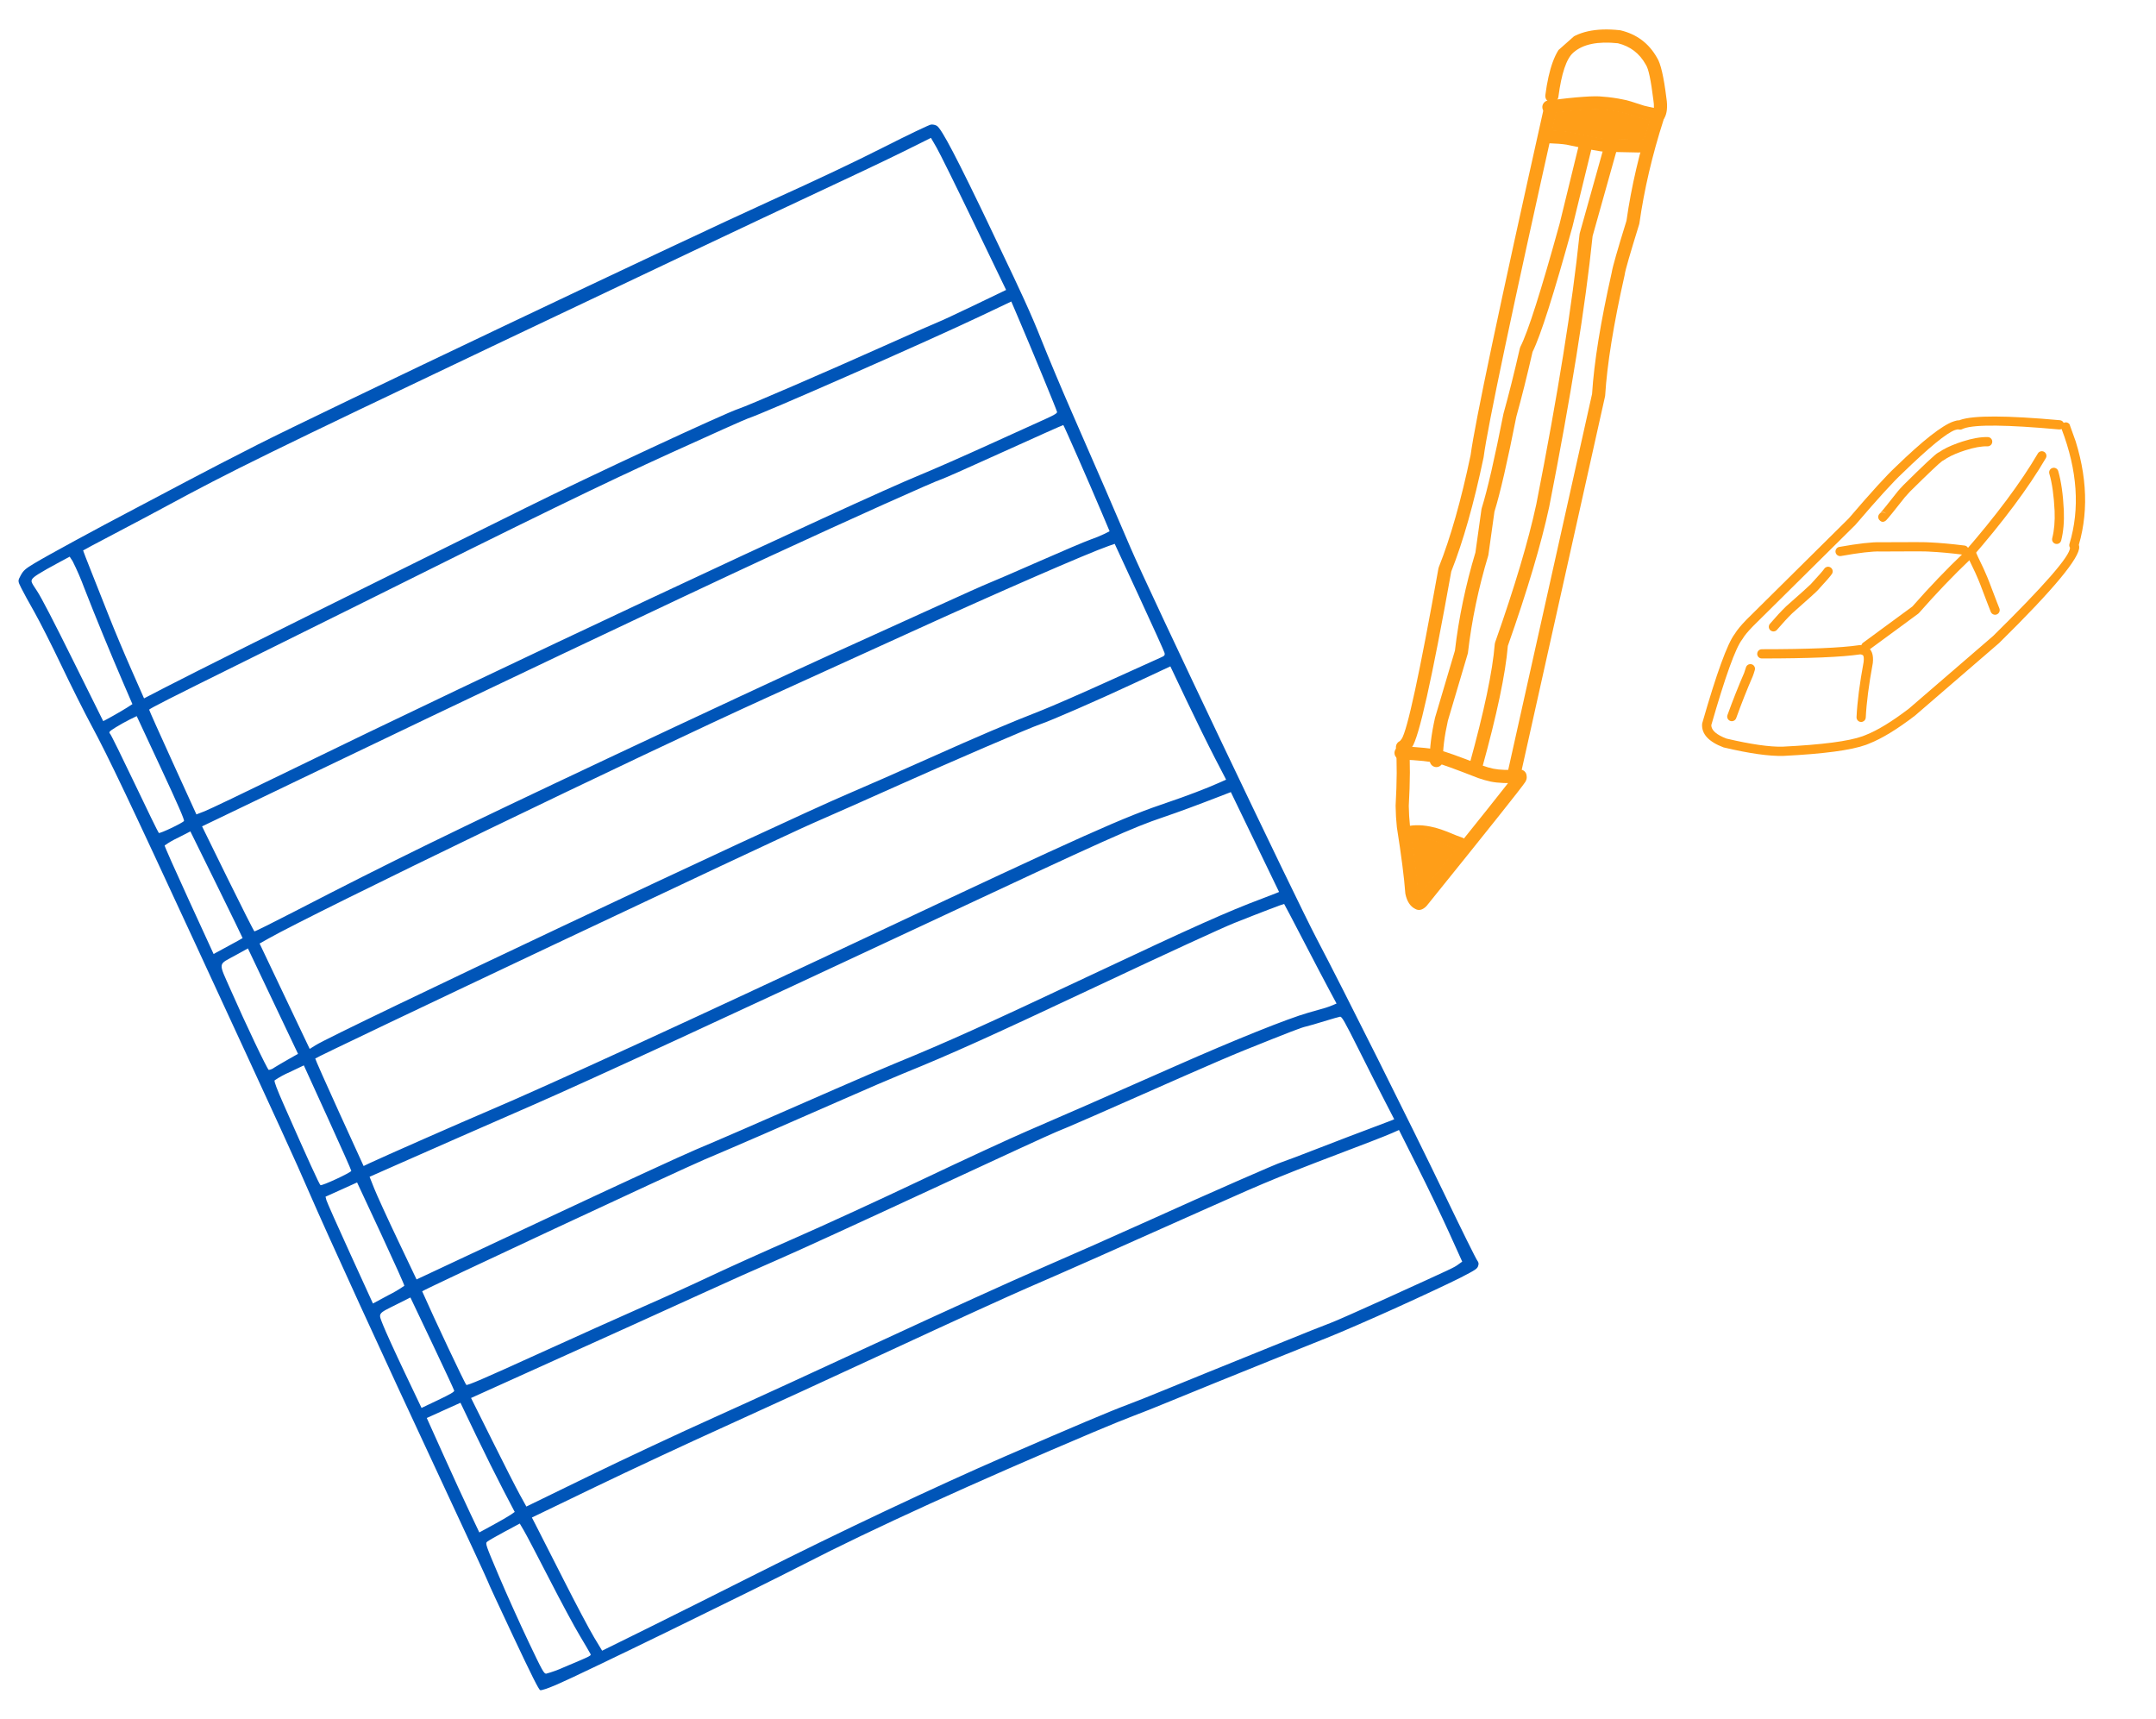 <svg xmlns="http://www.w3.org/2000/svg" xmlns:xlink="http://www.w3.org/1999/xlink" width="365" zoomAndPan="magnify" viewBox="0 0 273.75 218.25" height="291" preserveAspectRatio="xMidYMid meet" version="1.2"><defs><clipPath id="d8005af6eb"><path d="M 216 52 L 265 52 L 265 96 L 216 96 Z M 216 52 "/></clipPath><clipPath id="3bc29b56bc"><path d="M 206.809 68.312 L 260.977 48.863 L 272.848 81.926 L 218.68 101.375 Z M 206.809 68.312 "/></clipPath><clipPath id="8a380e9e6a"><path d="M 206.809 68.312 L 260.977 48.863 L 272.848 81.926 L 218.68 101.375 Z M 206.809 68.312 "/></clipPath><clipPath id="875ce6c3d3"><path d="M 223 81 L 238 81 L 238 92 L 223 92 Z M 223 81 "/></clipPath><clipPath id="e78fa093fd"><path d="M 206.809 68.312 L 260.977 48.863 L 272.848 81.926 L 218.68 101.375 Z M 206.809 68.312 "/></clipPath><clipPath id="3d43b6c4ac"><path d="M 206.809 68.312 L 260.977 48.863 L 272.848 81.926 L 218.68 101.375 Z M 206.809 68.312 "/></clipPath><clipPath id="2dfba0f802"><path d="M 236 57 L 260 57 L 260 83 L 236 83 Z M 236 57 "/></clipPath><clipPath id="0c4a039e16"><path d="M 206.809 68.312 L 260.977 48.863 L 272.848 81.926 L 218.68 101.375 Z M 206.809 68.312 "/></clipPath><clipPath id="86a9fe5ee7"><path d="M 206.809 68.312 L 260.977 48.863 L 272.848 81.926 L 218.68 101.375 Z M 206.809 68.312 "/></clipPath><clipPath id="55d79708ad"><path d="M 233 68 L 250 68 L 250 71 L 233 71 Z M 233 68 "/></clipPath><clipPath id="01b152996a"><path d="M 206.809 68.312 L 260.977 48.863 L 272.848 81.926 L 218.68 101.375 Z M 206.809 68.312 "/></clipPath><clipPath id="d98b1500b6"><path d="M 206.809 68.312 L 260.977 48.863 L 272.848 81.926 L 218.68 101.375 Z M 206.809 68.312 "/></clipPath><clipPath id="f7c9c444f3"><path d="M 249 69 L 254 69 L 254 79 L 249 79 Z M 249 69 "/></clipPath><clipPath id="86047d327c"><path d="M 206.809 68.312 L 260.977 48.863 L 272.848 81.926 L 218.68 101.375 Z M 206.809 68.312 "/></clipPath><clipPath id="bac9e500b8"><path d="M 206.809 68.312 L 260.977 48.863 L 272.848 81.926 L 218.68 101.375 Z M 206.809 68.312 "/></clipPath><clipPath id="e4a52c8e06"><path d="M 224 71 L 233 71 L 233 81 L 224 81 Z M 224 71 "/></clipPath><clipPath id="f17babad20"><path d="M 206.809 68.312 L 260.977 48.863 L 272.848 81.926 L 218.68 101.375 Z M 206.809 68.312 "/></clipPath><clipPath id="9e5f2ef5ef"><path d="M 206.809 68.312 L 260.977 48.863 L 272.848 81.926 L 218.68 101.375 Z M 206.809 68.312 "/></clipPath><clipPath id="70ab2df224"><path d="M 238 55 L 253 55 L 253 67 L 238 67 Z M 238 55 "/></clipPath><clipPath id="30569f8681"><path d="M 206.809 68.312 L 260.977 48.863 L 272.848 81.926 L 218.68 101.375 Z M 206.809 68.312 "/></clipPath><clipPath id="8f671196a3"><path d="M 206.809 68.312 L 260.977 48.863 L 272.848 81.926 L 218.68 101.375 Z M 206.809 68.312 "/></clipPath><clipPath id="cac9262e87"><path d="M 260 59 L 263 59 L 263 70 L 260 70 Z M 260 59 "/></clipPath><clipPath id="cf9243b870"><path d="M 206.809 68.312 L 260.977 48.863 L 272.848 81.926 L 218.68 101.375 Z M 206.809 68.312 "/></clipPath><clipPath id="5fb968e7ed"><path d="M 206.809 68.312 L 260.977 48.863 L 272.848 81.926 L 218.68 101.375 Z M 206.809 68.312 "/></clipPath><clipPath id="c687b0546d"><path d="M 219 84 L 223 84 L 223 92 L 219 92 Z M 219 84 "/></clipPath><clipPath id="10d0b2a827"><path d="M 206.809 68.312 L 260.977 48.863 L 272.848 81.926 L 218.68 101.375 Z M 206.809 68.312 "/></clipPath><clipPath id="eaf04ca23f"><path d="M 206.809 68.312 L 260.977 48.863 L 272.848 81.926 L 218.68 101.375 Z M 206.809 68.312 "/></clipPath><clipPath id="f4e647b7cf"><path d="M 196 3 L 212 3 L 212 16 L 196 16 Z M 196 3 "/></clipPath><clipPath id="0babecc727"><path d="M 251.477 52.738 L 179.852 116.164 L 133.273 63.566 L 204.898 0.141 Z M 251.477 52.738 "/></clipPath><clipPath id="0e40bca1a7"><path d="M 251.477 52.738 L 179.852 116.164 L 133.273 63.566 L 204.898 0.141 Z M 251.477 52.738 "/></clipPath><clipPath id="7677d389b5"><path d="M 191 14 L 212 14 L 212 100 L 191 100 Z M 191 14 "/></clipPath><clipPath id="170d948d93"><path d="M 251.477 52.738 L 179.852 116.164 L 133.273 63.566 L 204.898 0.141 Z M 251.477 52.738 "/></clipPath><clipPath id="9631f37bd6"><path d="M 251.477 52.738 L 179.852 116.164 L 133.273 63.566 L 204.898 0.141 Z M 251.477 52.738 "/></clipPath><clipPath id="5006609dd0"><path d="M 177 12 L 198 12 L 198 96 L 177 96 Z M 177 12 "/></clipPath><clipPath id="b583e064fb"><path d="M 251.477 52.738 L 179.852 116.164 L 133.273 63.566 L 204.898 0.141 Z M 251.477 52.738 "/></clipPath><clipPath id="3f56f7ba9d"><path d="M 251.477 52.738 L 179.852 116.164 L 133.273 63.566 L 204.898 0.141 Z M 251.477 52.738 "/></clipPath><clipPath id="db49e0414a"><path d="M 177 94 L 194 94 L 194 116 L 177 116 Z M 177 94 "/></clipPath><clipPath id="6ad182f2bf"><path d="M 251.477 52.738 L 179.852 116.164 L 133.273 63.566 L 204.898 0.141 Z M 251.477 52.738 "/></clipPath><clipPath id="b20670a90a"><path d="M 251.477 52.738 L 179.852 116.164 L 133.273 63.566 L 204.898 0.141 Z M 251.477 52.738 "/></clipPath><clipPath id="eb76a86428"><path d="M 177 94 L 194 94 L 194 100 L 177 100 Z M 177 94 "/></clipPath><clipPath id="6a4800bbdb"><path d="M 251.477 52.738 L 179.852 116.164 L 133.273 63.566 L 204.898 0.141 Z M 251.477 52.738 "/></clipPath><clipPath id="28fa7dfa5f"><path d="M 251.477 52.738 L 179.852 116.164 L 133.273 63.566 L 204.898 0.141 Z M 251.477 52.738 "/></clipPath><clipPath id="adba6dfe40"><path d="M 195 12 L 211 12 L 211 16 L 195 16 Z M 195 12 "/></clipPath><clipPath id="6d27276885"><path d="M 251.477 52.738 L 179.852 116.164 L 133.273 63.566 L 204.898 0.141 Z M 251.477 52.738 "/></clipPath><clipPath id="d31f00226c"><path d="M 251.477 52.738 L 179.852 116.164 L 133.273 63.566 L 204.898 0.141 Z M 251.477 52.738 "/></clipPath><clipPath id="4861e235f5"><path d="M 195 16 L 210 16 L 210 20 L 195 20 Z M 195 16 "/></clipPath><clipPath id="8ccf54ca89"><path d="M 251.477 52.738 L 179.852 116.164 L 133.273 63.566 L 204.898 0.141 Z M 251.477 52.738 "/></clipPath><clipPath id="c20eb6b5f3"><path d="M 251.477 52.738 L 179.852 116.164 L 133.273 63.566 L 204.898 0.141 Z M 251.477 52.738 "/></clipPath><clipPath id="3d26c81b4d"><path d="M 186 18 L 206 18 L 206 99 L 186 99 Z M 186 18 "/></clipPath><clipPath id="1f844f585a"><path d="M 251.477 52.738 L 179.852 116.164 L 133.273 63.566 L 204.898 0.141 Z M 251.477 52.738 "/></clipPath><clipPath id="467d32266d"><path d="M 251.477 52.738 L 179.852 116.164 L 133.273 63.566 L 204.898 0.141 Z M 251.477 52.738 "/></clipPath><clipPath id="1995339081"><path d="M 181 17 L 203 17 L 203 98 L 181 98 Z M 181 17 "/></clipPath><clipPath id="884321ea72"><path d="M 251.477 52.738 L 179.852 116.164 L 133.273 63.566 L 204.898 0.141 Z M 251.477 52.738 "/></clipPath><clipPath id="4acfd9cfcd"><path d="M 251.477 52.738 L 179.852 116.164 L 133.273 63.566 L 204.898 0.141 Z M 251.477 52.738 "/></clipPath><clipPath id="4f80b7ccb7"><path d="M 177 104 L 187 104 L 187 108 L 177 108 Z M 177 104 "/></clipPath><clipPath id="c1c4e045f7"><path d="M 251.477 52.738 L 179.852 116.164 L 133.273 63.566 L 204.898 0.141 Z M 251.477 52.738 "/></clipPath><clipPath id="28da3c37d8"><path d="M 251.477 52.738 L 179.852 116.164 L 133.273 63.566 L 204.898 0.141 Z M 251.477 52.738 "/></clipPath><clipPath id="072b99019b"><path d="M 179 106 L 185 106 L 185 114 L 179 114 Z M 179 106 "/></clipPath><clipPath id="7d6a83fa5b"><path d="M 251.477 52.738 L 179.852 116.164 L 133.273 63.566 L 204.898 0.141 Z M 251.477 52.738 "/></clipPath><clipPath id="c7ba1f92d2"><path d="M 251.477 52.738 L 179.852 116.164 L 133.273 63.566 L 204.898 0.141 Z M 251.477 52.738 "/></clipPath><clipPath id="417a80e887"><path d="M 197 13 L 210 13 L 210 18 L 197 18 Z M 197 13 "/></clipPath><clipPath id="0ccb9c5a03"><path d="M 251.477 52.738 L 179.852 116.164 L 133.273 63.566 L 204.898 0.141 Z M 251.477 52.738 "/></clipPath><clipPath id="3380b3e43e"><path d="M 251.477 52.738 L 179.852 116.164 L 133.273 63.566 L 204.898 0.141 Z M 251.477 52.738 "/></clipPath><clipPath id="6f922e4aca"><path d="M 2 15 L 188 15 L 188 215 L 2 215 Z M 2 15 "/></clipPath><clipPath id="d7958406bd"><path d="M 0.344 71.551 L 119.141 15.051 L 188.484 160.844 L 69.688 217.348 Z M 0.344 71.551 "/></clipPath><clipPath id="94a5843ebf"><path d="M 0.344 71.551 L 119.141 15.051 L 188.484 160.844 L 69.688 217.348 Z M 0.344 71.551 "/></clipPath></defs><g id="4339323f82"><g clip-rule="nonzero" clip-path="url(#d8005af6eb)"><g clip-rule="nonzero" clip-path="url(#3bc29b56bc)"><g clip-rule="nonzero" clip-path="url(#8a380e9e6a)"><path style=" stroke:none;fill-rule:nonzero;fill:#ff9e18;fill-opacity:1;" d="M 248.23 54.594 C 248.441 54.52 248.609 54.496 248.734 54.527 C 248.848 54.555 248.965 54.551 249.074 54.512 C 249.098 54.504 249.117 54.492 249.141 54.48 C 249.203 54.449 249.277 54.418 249.355 54.391 C 250.789 53.875 254.816 53.918 261.441 54.52 C 261.531 54.527 261.617 54.516 261.695 54.488 C 261.719 54.477 261.738 54.469 261.762 54.457 C 263.777 59.73 264.113 64.594 262.762 69.047 C 262.711 69.215 262.738 69.395 262.832 69.539 C 262.828 70.602 259.562 74.344 253.035 80.773 L 253.031 80.773 L 242.418 89.926 L 242.418 89.93 C 240.25 91.586 238.406 92.719 236.879 93.316 L 236.859 93.324 C 236.746 93.375 236.625 93.422 236.492 93.469 C 234.73 94.102 231.363 94.543 226.391 94.789 L 226.391 94.793 C 224.695 94.836 222.305 94.492 219.211 93.766 C 217.93 93.277 217.289 92.707 217.285 92.062 C 219.066 85.859 220.375 82.23 221.211 81.176 C 221.227 81.152 221.242 81.129 221.258 81.105 C 221.496 80.691 221.945 80.152 222.598 79.484 L 235.578 66.637 C 235.59 66.625 235.602 66.613 235.613 66.598 C 238.426 63.312 240.41 61.133 241.566 60.066 L 241.574 60.055 C 244.926 56.805 247.145 54.984 248.23 54.594 Z M 248.02 53.508 C 246.555 54.035 244.133 55.938 240.758 59.211 C 239.566 60.312 237.559 62.516 234.73 65.82 L 221.773 78.648 L 221.766 78.656 C 221.055 79.383 220.555 79.992 220.258 80.484 C 219.324 81.707 217.953 85.48 216.137 91.805 C 216.125 91.848 216.117 91.891 216.117 91.934 C 216.043 93.184 216.945 94.168 218.828 94.879 C 218.852 94.887 218.875 94.895 218.898 94.898 C 222.109 95.656 224.617 96.012 226.422 95.965 L 226.434 95.965 C 231.531 95.711 235.023 95.246 236.914 94.566 C 237.059 94.516 237.191 94.461 237.32 94.406 L 237.316 94.406 C 238.949 93.766 240.895 92.578 243.152 90.848 C 243.16 90.84 243.168 90.832 243.18 90.824 L 253.82 81.645 C 253.832 81.637 253.84 81.629 253.848 81.617 C 260.727 74.848 264.109 70.777 264 69.406 C 263.992 69.32 263.977 69.238 263.953 69.164 C 265.305 64.504 264.938 59.449 262.844 53.996 C 262.73 53.699 262.398 53.547 262.098 53.656 C 262.094 53.656 262.09 53.656 262.086 53.66 C 262.066 53.668 262.047 53.676 262.027 53.684 C 261.941 53.504 261.766 53.367 261.547 53.348 C 254.758 52.734 250.539 52.723 248.891 53.312 C 248.852 53.328 248.812 53.344 248.777 53.359 C 248.562 53.355 248.309 53.406 248.02 53.508 Z M 248.02 53.508 "/></g></g></g><g clip-rule="nonzero" clip-path="url(#875ce6c3d3)"><g clip-rule="nonzero" clip-path="url(#e78fa093fd)"><g clip-rule="nonzero" clip-path="url(#3d43b6c4ac)"><path style=" stroke:none;fill-rule:nonzero;fill:#ff9e18;fill-opacity:1;" d="M 223.5 82.453 C 223.273 82.535 223.113 82.754 223.113 83.008 C 223.113 83.332 223.375 83.594 223.699 83.594 C 229.672 83.594 233.84 83.422 236.195 83.074 C 236.27 83.066 236.375 83.102 236.516 83.168 C 236.641 83.25 236.68 83.535 236.629 84.023 C 236.117 86.793 235.816 89.133 235.727 91.039 C 235.711 91.363 235.961 91.641 236.281 91.656 C 236.363 91.66 236.438 91.648 236.508 91.621 C 236.727 91.543 236.887 91.344 236.898 91.098 C 236.988 89.234 237.285 86.934 237.789 84.203 C 237.793 84.188 237.797 84.172 237.797 84.156 C 237.906 83.113 237.652 82.434 237.043 82.117 L 237.031 82.113 C 236.68 81.941 236.355 81.875 236.059 81.906 L 236.035 81.91 C 233.734 82.25 229.625 82.422 223.699 82.422 C 223.629 82.422 223.562 82.434 223.5 82.453 Z M 223.5 82.453 "/></g></g></g><g clip-rule="nonzero" clip-path="url(#2dfba0f802)"><g clip-rule="nonzero" clip-path="url(#0c4a039e16)"><g clip-rule="nonzero" clip-path="url(#86a9fe5ee7)"><path style=" stroke:none;fill-rule:nonzero;fill:#ff9e18;fill-opacity:1;" d="M 259.055 57.316 C 258.93 57.363 258.816 57.449 258.746 57.574 C 256.578 61.273 253.434 65.484 249.32 70.203 C 247.191 72.223 245.02 74.492 242.809 77.004 L 236.555 81.598 C 236.293 81.793 236.238 82.16 236.43 82.422 C 236.59 82.633 236.863 82.711 237.102 82.625 C 237.156 82.605 237.203 82.578 237.25 82.547 L 243.559 77.91 C 243.59 77.887 243.621 77.855 243.652 77.824 C 245.863 75.312 248.027 73.047 250.152 71.031 C 250.168 71.016 250.18 71.004 250.191 70.992 C 254.359 66.211 257.551 61.938 259.758 58.168 C 259.922 57.887 259.828 57.527 259.551 57.363 C 259.395 57.27 259.211 57.262 259.055 57.316 Z M 259.055 57.316 "/></g></g></g><g clip-rule="nonzero" clip-path="url(#55d79708ad)"><g clip-rule="nonzero" clip-path="url(#01b152996a)"><g clip-rule="nonzero" clip-path="url(#d98b1500b6)"><path style=" stroke:none;fill-rule:nonzero;fill:#ff9e18;fill-opacity:1;" d="M 233.441 69.457 C 233.18 69.555 233.012 69.828 233.062 70.113 C 233.121 70.434 233.426 70.645 233.746 70.59 C 236.082 70.172 237.75 69.98 238.75 70.012 C 238.758 70.016 238.766 70.016 238.773 70.016 C 242.605 69.988 244.668 69.992 244.953 70.027 C 244.977 70.031 245 70.035 245.023 70.035 C 246.188 70.086 247.609 70.215 249.293 70.422 C 249.387 70.434 249.48 70.422 249.562 70.395 C 249.766 70.32 249.918 70.141 249.945 69.91 C 249.988 69.59 249.758 69.297 249.438 69.258 C 247.738 69.047 246.301 68.918 245.113 68.863 C 245.109 68.863 245.102 68.863 245.098 68.863 C 244.762 68.82 242.656 68.812 238.785 68.84 C 237.703 68.805 235.953 69.004 233.539 69.434 C 233.504 69.438 233.473 69.449 233.441 69.457 Z M 233.441 69.457 "/></g></g></g><g clip-rule="nonzero" clip-path="url(#f7c9c444f3)"><g clip-rule="nonzero" clip-path="url(#86047d327c)"><g clip-rule="nonzero" clip-path="url(#bac9e500b8)"><path style=" stroke:none;fill-rule:nonzero;fill:#ff9e18;fill-opacity:1;" d="M 250.117 69.711 C 250.109 69.715 250.098 69.719 250.09 69.723 C 249.789 69.848 249.648 70.191 249.773 70.492 C 249.902 70.801 250.008 71.039 250.086 71.207 L 250.09 71.211 L 250.801 72.695 C 250.93 72.98 251.066 73.293 251.207 73.629 C 251.328 73.922 251.414 74.137 251.465 74.27 L 251.465 74.273 C 251.684 74.832 252.008 75.688 252.441 76.836 L 252.445 76.84 C 252.574 77.18 252.688 77.457 252.773 77.68 C 252.895 77.973 253.223 78.117 253.516 78.012 C 253.523 78.008 253.531 78.004 253.539 78 C 253.84 77.879 253.984 77.535 253.863 77.234 C 253.777 77.023 253.668 76.75 253.543 76.422 C 253.105 75.27 252.777 74.414 252.562 73.852 C 252.508 73.707 252.418 73.484 252.293 73.18 L 252.289 73.176 C 252.145 72.824 252 72.5 251.863 72.199 L 251.859 72.188 L 251.148 70.703 C 251.074 70.551 250.977 70.328 250.855 70.039 C 250.738 69.75 250.41 69.605 250.117 69.711 Z M 250.117 69.711 "/></g></g></g><g clip-rule="nonzero" clip-path="url(#e4a52c8e06)"><g clip-rule="nonzero" clip-path="url(#f17babad20)"><g clip-rule="nonzero" clip-path="url(#9e5f2ef5ef)"><path style=" stroke:none;fill-rule:nonzero;fill:#ff9e18;fill-opacity:1;" d="M 229.938 74.152 C 229.879 74.25 229.848 74.363 229.852 74.477 C 229.848 74.352 229.875 74.242 229.938 74.156 Z M 231.914 71.984 C 231.801 72.023 231.695 72.102 231.625 72.211 C 231.461 72.457 230.922 73.074 230.008 74.059 C 229.988 74.082 229.969 74.105 229.953 74.129 C 229.742 74.352 228.684 75.305 226.777 76.984 C 226.77 76.988 226.766 76.996 226.758 77.004 C 226.148 77.598 225.473 78.328 224.73 79.195 C 224.52 79.441 224.547 79.812 224.793 80.023 C 224.961 80.164 225.184 80.199 225.375 80.129 C 225.469 80.098 225.555 80.039 225.621 79.961 C 226.336 79.129 226.98 78.426 227.562 77.859 C 229.57 76.086 230.672 75.094 230.855 74.879 C 230.871 74.863 230.887 74.844 230.902 74.824 L 230.898 74.824 C 231.84 73.812 232.406 73.156 232.602 72.863 C 232.781 72.59 232.707 72.227 232.438 72.047 C 232.277 71.941 232.082 71.922 231.914 71.984 Z M 231.914 71.984 "/></g></g></g><g clip-rule="nonzero" clip-path="url(#70ab2df224)"><g clip-rule="nonzero" clip-path="url(#30569f8681)"><g clip-rule="nonzero" clip-path="url(#8f671196a3)"><path style=" stroke:none;fill-rule:nonzero;fill:#ff9e18;fill-opacity:1;" d="M 246.332 58.535 C 246.414 58.551 246.5 58.547 246.582 58.527 C 246.508 58.551 246.422 58.555 246.332 58.539 Z M 238.934 65.035 C 239.137 64.961 239.328 65.031 239.512 65.246 C 239.348 65.059 239.09 64.996 238.871 65.078 C 238.832 65.09 238.797 65.105 238.766 65.129 C 238.82 65.086 238.879 65.055 238.934 65.035 Z M 248.566 56.258 C 247.59 56.609 246.793 56.996 246.176 57.426 L 246.172 57.426 C 246.137 57.441 246.098 57.461 246.059 57.48 C 245.672 57.715 244.211 59.078 241.688 61.578 L 241.676 61.59 C 241.348 61.934 241.105 62.203 240.945 62.395 L 240.941 62.402 C 239.664 64.023 238.93 64.941 238.727 65.152 L 238.723 65.152 C 238.711 65.164 238.699 65.172 238.688 65.184 C 238.441 65.395 238.41 65.766 238.621 66.012 C 238.805 66.227 239.004 66.297 239.215 66.223 C 239.301 66.191 239.383 66.141 239.473 66.066 C 239.484 66.055 239.5 66.039 239.512 66.027 C 239.707 65.84 240.488 64.875 241.855 63.137 C 241.992 62.973 242.211 62.73 242.512 62.41 C 244.883 60.066 246.254 58.77 246.625 58.516 C 246.629 58.512 246.629 58.512 246.633 58.512 C 246.684 58.492 246.73 58.469 246.777 58.438 C 247.316 58.051 248.043 57.691 248.957 57.363 C 249.145 57.297 249.336 57.234 249.535 57.168 C 250.648 56.809 251.59 56.641 252.359 56.66 C 252.434 56.664 252.508 56.652 252.574 56.625 C 252.797 56.547 252.957 56.34 252.961 56.09 C 252.973 55.766 252.715 55.496 252.391 55.488 C 251.488 55.465 250.418 55.652 249.176 56.051 C 248.965 56.117 248.762 56.188 248.566 56.258 Z M 248.566 56.258 "/></g></g></g><g clip-rule="nonzero" clip-path="url(#cac9262e87)"><g clip-rule="nonzero" clip-path="url(#cf9243b870)"><g clip-rule="nonzero" clip-path="url(#5fb968e7ed)"><path style=" stroke:none;fill-rule:nonzero;fill:#ff9e18;fill-opacity:1;" d="M 260.574 59.422 C 260.281 59.523 260.121 59.836 260.207 60.137 C 260.559 61.336 260.781 62.91 260.875 64.848 C 260.93 66.168 260.828 67.328 260.574 68.328 C 260.492 68.645 260.684 68.965 260.996 69.043 C 261.113 69.074 261.234 69.066 261.34 69.027 C 261.516 68.965 261.66 68.816 261.711 68.621 C 261.996 67.504 262.105 66.23 262.047 64.797 L 262.047 64.793 C 261.949 62.758 261.711 61.098 261.336 59.809 C 261.246 59.496 260.918 59.316 260.609 59.41 C 260.594 59.414 260.586 59.418 260.574 59.422 Z M 260.574 59.422 "/></g></g></g><g clip-rule="nonzero" clip-path="url(#c687b0546d)"><g clip-rule="nonzero" clip-path="url(#10d0b2a827)"><g clip-rule="nonzero" clip-path="url(#eaf04ca23f)"><path style=" stroke:none;fill-rule:nonzero;fill:#ff9e18;fill-opacity:1;" d="M 222.051 84.344 C 221.879 84.406 221.738 84.547 221.684 84.734 C 221.602 85.02 221.527 85.246 221.461 85.418 C 220.727 87.109 220.02 88.895 219.34 90.773 C 219.23 91.078 219.387 91.414 219.691 91.523 C 219.828 91.57 219.969 91.57 220.09 91.523 C 220.25 91.469 220.383 91.344 220.445 91.172 C 221.117 89.312 221.816 87.543 222.543 85.867 L 222.551 85.852 C 222.633 85.645 222.719 85.383 222.812 85.059 C 222.902 84.746 222.719 84.422 222.41 84.332 C 222.285 84.297 222.16 84.305 222.051 84.344 Z M 222.051 84.344 "/></g></g></g><g clip-rule="nonzero" clip-path="url(#f4e647b7cf)"><g clip-rule="nonzero" clip-path="url(#0babecc727)"><g clip-rule="nonzero" clip-path="url(#0e40bca1a7)"><path style=" stroke:none;fill-rule:nonzero;fill:#ff9e18;fill-opacity:1;" d="M 211.141 15.238 C 211.203 15.18 211.262 15.113 211.309 15.035 C 211.668 14.418 211.758 13.551 211.582 12.43 C 211.25 9.73 210.852 8.031 210.391 7.324 C 209.359 5.5 207.82 4.344 205.77 3.852 C 205.738 3.844 205.703 3.84 205.668 3.836 C 202.598 3.504 200.277 4.02 198.711 5.383 L 198.711 5.379 C 198.688 5.398 198.668 5.418 198.648 5.434 C 197.469 6.48 196.656 8.691 196.215 12.074 C 196.152 12.531 196.477 12.953 196.934 13.012 C 197.184 13.043 197.422 12.965 197.598 12.809 C 197.742 12.68 197.844 12.5 197.871 12.293 C 198.262 9.324 198.887 7.457 199.75 6.695 C 199.762 6.684 199.777 6.668 199.789 6.656 L 199.805 6.648 C 200.996 5.609 202.867 5.223 205.426 5.492 C 206.992 5.875 208.168 6.773 208.953 8.18 C 208.965 8.203 208.977 8.223 208.988 8.242 C 209.312 8.715 209.621 10.188 209.926 12.664 L 209.93 12.691 C 210.043 13.418 210.023 13.918 209.863 14.188 C 209.629 14.586 209.762 15.102 210.164 15.332 C 210.484 15.52 210.875 15.473 211.141 15.238 Z M 211.141 15.238 "/></g></g></g><g clip-rule="nonzero" clip-path="url(#7677d389b5)"><g clip-rule="nonzero" clip-path="url(#170d948d93)"><g clip-rule="nonzero" clip-path="url(#9631f37bd6)"><path style=" stroke:none;fill-rule:nonzero;fill:#ff9e18;fill-opacity:1;" d="M 192.664 99.473 C 192.793 99.359 192.887 99.207 192.926 99.027 L 203.797 50.309 C 203.805 50.266 203.812 50.223 203.812 50.18 C 204.055 46.25 204.875 41.168 206.281 34.926 C 206.289 34.895 206.293 34.863 206.297 34.832 C 206.348 34.367 206.961 32.246 208.133 28.461 C 208.145 28.418 208.156 28.375 208.16 28.332 C 208.766 24.059 209.785 19.695 211.219 15.234 C 211.359 14.797 211.117 14.324 210.676 14.184 C 210.387 14.09 210.082 14.164 209.867 14.355 C 209.758 14.449 209.672 14.574 209.625 14.723 C 208.172 19.246 207.133 23.684 206.516 28.027 C 205.367 31.738 204.742 33.922 204.645 34.582 C 203.23 40.863 202.398 46.004 202.148 50.004 L 191.293 98.664 C 191.191 99.113 191.477 99.562 191.926 99.66 C 192.199 99.723 192.473 99.645 192.664 99.473 Z M 192.664 99.473 "/></g></g></g><g clip-rule="nonzero" clip-path="url(#5006609dd0)"><g clip-rule="nonzero" clip-path="url(#b583e064fb)"><g clip-rule="nonzero" clip-path="url(#3f56f7ba9d)"><path style=" stroke:none;fill-rule:nonzero;fill:#ff9e18;fill-opacity:1;" d="M 179.09 95.07 C 179.156 95.012 179.219 94.941 179.277 94.863 C 180.145 93.707 181.812 86.262 184.273 72.535 L 184.277 72.535 C 185.777 68.742 187.145 63.93 188.367 58.098 C 188.375 58.074 188.379 58.055 188.379 58.031 C 188.891 54.113 191.988 39.43 197.68 13.98 C 197.777 13.531 197.496 13.082 197.043 12.98 C 196.773 12.922 196.5 13 196.309 13.172 C 196.18 13.285 196.086 13.438 196.047 13.617 C 190.367 39.016 187.262 53.734 186.727 57.77 C 185.516 63.543 184.168 68.285 182.688 72 C 182.668 72.051 182.652 72.105 182.641 72.16 C 180.238 85.574 178.676 92.801 177.953 93.836 L 177.953 93.84 C 177.637 94.117 177.578 94.594 177.824 94.945 C 178.09 95.324 178.613 95.414 178.988 95.148 C 179.023 95.125 179.055 95.098 179.09 95.07 Z M 179.09 95.07 "/></g></g></g><g clip-rule="nonzero" clip-path="url(#db49e0414a)"><g clip-rule="nonzero" clip-path="url(#6ad182f2bf)"><g clip-rule="nonzero" clip-path="url(#b20670a90a)"><path style=" stroke:none;fill-rule:nonzero;fill:#ff9e18;fill-opacity:1;" d="M 192.504 99.48 C 192.102 99.234 191.996 98.902 192.191 98.488 C 192.055 98.852 192.184 99.262 192.508 99.48 Z M 180.98 115.164 C 181.027 115.121 181.074 115.074 181.125 115.023 C 181.141 115.008 181.156 114.988 181.172 114.969 C 189.133 105.102 193.297 99.871 193.664 99.277 C 193.676 99.258 193.688 99.238 193.699 99.219 C 193.977 98.711 193.871 98.324 193.379 98.055 C 193.059 97.879 192.676 97.934 192.422 98.16 C 192.352 98.223 192.289 98.297 192.242 98.383 C 192.234 98.402 192.223 98.418 192.215 98.438 L 192.219 98.434 C 191.754 99.125 187.746 104.156 180.188 113.523 C 180.152 113.426 180.117 113.309 180.09 113.172 L 180.094 113.172 C 179.945 111.191 179.586 108.391 179.016 104.766 L 179.02 104.766 C 178.938 104 178.887 103.184 178.875 102.312 C 179.051 99.191 179.062 96.684 178.91 94.789 C 178.875 94.328 178.473 93.984 178.012 94.02 C 177.824 94.035 177.652 94.113 177.523 94.227 C 177.332 94.395 177.223 94.648 177.242 94.922 C 177.387 96.754 177.375 99.203 177.203 102.27 C 177.203 102.289 177.203 102.309 177.203 102.328 C 177.215 103.27 177.27 104.156 177.359 104.988 C 177.359 105 177.363 105.016 177.363 105.027 C 177.934 108.645 178.289 111.422 178.43 113.359 C 178.43 113.395 178.438 113.43 178.441 113.465 C 178.637 114.43 179.055 115.074 179.699 115.391 C 180.074 115.602 180.461 115.559 180.855 115.262 C 180.898 115.234 180.938 115.199 180.98 115.164 Z M 180.98 115.164 "/></g></g></g><g clip-rule="nonzero" clip-path="url(#eb76a86428)"><g clip-rule="nonzero" clip-path="url(#6a4800bbdb)"><g clip-rule="nonzero" clip-path="url(#28fa7dfa5f)"><path style=" stroke:none;fill-rule:nonzero;fill:#ff9e18;fill-opacity:1;" d="M 193.555 99.16 C 193.742 98.996 193.852 98.75 193.836 98.48 C 193.805 98.02 193.41 97.672 192.949 97.699 C 191.516 97.789 190.406 97.75 189.621 97.59 C 189.18 97.496 188.73 97.367 188.266 97.203 C 185.168 96 183.371 95.359 182.879 95.281 C 181.914 95.02 180.262 94.844 177.93 94.75 C 177.703 94.742 177.496 94.82 177.34 94.961 C 177.176 95.105 177.07 95.316 177.059 95.555 C 177.043 96.016 177.402 96.402 177.863 96.422 C 180.109 96.512 181.648 96.672 182.48 96.906 C 182.523 96.918 182.57 96.93 182.617 96.934 C 182.996 96.992 184.684 97.605 187.684 98.773 L 187.711 98.785 C 188.246 98.969 188.766 99.117 189.281 99.227 C 190.215 99.418 191.473 99.469 193.051 99.367 C 193.246 99.355 193.418 99.281 193.555 99.16 Z M 193.555 99.16 "/></g></g></g><g clip-rule="nonzero" clip-path="url(#adba6dfe40)"><g clip-rule="nonzero" clip-path="url(#6d27276885)"><g clip-rule="nonzero" clip-path="url(#d31f00226c)"><path style=" stroke:none;fill-rule:nonzero;fill:#ff9e18;fill-opacity:1;" d="M 210.633 15.188 C 210.766 15.07 210.863 14.91 210.898 14.723 C 210.988 14.266 210.691 13.828 210.238 13.742 C 209.668 13.633 209.176 13.523 208.754 13.418 C 207.348 12.945 206.48 12.688 206.152 12.648 L 206.152 12.645 C 205.238 12.453 204.348 12.328 203.484 12.27 C 202.504 12.137 200.195 12.301 196.562 12.758 C 196.387 12.781 196.234 12.855 196.113 12.961 C 195.914 13.137 195.801 13.406 195.836 13.691 C 195.895 14.152 196.312 14.477 196.77 14.418 C 200.316 13.973 202.488 13.809 203.281 13.93 C 203.305 13.934 203.328 13.938 203.352 13.938 C 204.16 13.992 204.992 14.109 205.855 14.293 C 205.883 14.297 205.906 14.301 205.934 14.305 C 206.16 14.336 206.934 14.57 208.266 15.016 C 208.285 15.023 208.305 15.031 208.324 15.035 C 208.781 15.152 209.312 15.266 209.922 15.383 C 210.188 15.434 210.445 15.355 210.633 15.188 Z M 210.633 15.188 "/></g></g></g><g clip-rule="nonzero" clip-path="url(#4861e235f5)"><g clip-rule="nonzero" clip-path="url(#8ccf54ca89)"><g clip-rule="nonzero" clip-path="url(#c20eb6b5f3)"><path style=" stroke:none;fill-rule:nonzero;fill:#ff9e18;fill-opacity:1;" d="M 209.621 19.055 C 209.832 18.863 209.945 18.57 209.887 18.27 C 209.801 17.816 209.359 17.52 208.906 17.605 C 208.629 17.66 208.336 17.688 208.031 17.688 L 203.891 17.598 C 203.859 17.598 203.828 17.598 203.797 17.602 L 203.801 17.602 C 203.422 17.582 201.91 17.293 199.258 16.73 C 199.246 16.727 199.23 16.727 199.219 16.723 C 198.59 16.621 197.703 16.547 196.566 16.508 C 196.344 16.5 196.137 16.582 195.984 16.719 C 195.816 16.863 195.711 17.074 195.699 17.316 C 195.684 17.777 196.047 18.164 196.508 18.18 C 197.551 18.215 198.352 18.277 198.91 18.367 C 201.727 18.965 203.352 19.266 203.789 19.273 C 203.824 19.273 203.855 19.273 203.891 19.273 L 208.016 19.359 L 208.035 19.359 C 208.445 19.359 208.84 19.32 209.223 19.25 C 209.375 19.219 209.512 19.148 209.621 19.055 Z M 209.621 19.055 "/></g></g></g><g clip-rule="nonzero" clip-path="url(#3d26c81b4d)"><g clip-rule="nonzero" clip-path="url(#1f844f585a)"><g clip-rule="nonzero" clip-path="url(#467d32266d)"><path style=" stroke:none;fill-rule:nonzero;fill:#ff9e18;fill-opacity:1;" d="M 187.918 97.977 C 188.035 97.875 188.125 97.734 188.168 97.574 C 190.062 90.738 191.156 85.547 191.453 82 L 191.453 81.996 C 193.93 74.969 195.68 69.094 196.699 64.371 L 196.703 64.355 C 199.457 50.34 201.297 38.883 202.215 29.973 L 205.219 19.27 C 205.34 18.824 205.082 18.363 204.637 18.238 C 204.352 18.16 204.062 18.234 203.855 18.418 C 203.738 18.52 203.652 18.656 203.605 18.816 L 200.586 29.598 C 200.57 29.641 200.562 29.688 200.559 29.734 C 199.645 38.598 197.812 50.027 195.066 64.016 C 194.055 68.695 192.312 74.539 189.84 81.547 C 189.816 81.617 189.801 81.688 189.793 81.758 C 189.52 85.207 188.441 90.328 186.559 97.129 C 186.434 97.574 186.695 98.035 187.141 98.156 C 187.426 98.234 187.715 98.16 187.918 97.977 Z M 187.918 97.977 "/></g></g></g><g clip-rule="nonzero" clip-path="url(#1995339081)"><g clip-rule="nonzero" clip-path="url(#884321ea72)"><g clip-rule="nonzero" clip-path="url(#4acfd9cfcd)"><path style=" stroke:none;fill-rule:nonzero;fill:#ff9e18;fill-opacity:1;" d="M 182.93 97.176 C 183.109 97.02 183.219 96.789 183.211 96.531 C 183.188 95.156 183.395 93.48 183.84 91.496 L 186.355 83.012 C 186.371 82.965 186.379 82.918 186.387 82.871 C 186.863 78.758 187.723 74.648 188.961 70.543 C 188.973 70.5 188.984 70.461 188.988 70.418 L 189.754 64.941 L 189.758 64.938 C 190.484 62.586 191.41 58.57 192.531 52.895 C 193.195 50.508 193.883 47.766 194.59 44.676 C 195.605 42.633 197.293 37.344 199.648 28.805 L 199.656 28.781 L 202.043 19.02 C 202.152 18.57 201.879 18.117 201.43 18.008 C 201.152 17.941 200.875 18.02 200.676 18.195 C 200.555 18.305 200.461 18.449 200.418 18.621 L 198.031 28.383 C 195.668 36.938 194.008 42.148 193.051 44.012 C 193.02 44.074 192.996 44.137 192.98 44.207 C 192.266 47.332 191.574 50.09 190.906 52.488 C 190.902 52.508 190.895 52.527 190.891 52.551 C 189.77 58.234 188.852 62.223 188.137 64.512 C 188.125 64.555 188.113 64.602 188.105 64.645 L 187.34 70.117 L 187.344 70.113 C 186.094 74.27 185.223 78.43 184.734 82.598 L 182.223 91.062 C 182.219 91.082 182.211 91.098 182.207 91.117 C 181.734 93.238 181.512 95.051 181.539 96.566 C 181.551 97.027 181.93 97.395 182.395 97.387 C 182.598 97.383 182.789 97.305 182.93 97.176 Z M 182.93 97.176 "/></g></g></g><g clip-rule="nonzero" clip-path="url(#4f80b7ccb7)"><g clip-rule="nonzero" clip-path="url(#c1c4e045f7)"><g clip-rule="nonzero" clip-path="url(#28da3c37d8)"><path style=" stroke:none;fill-rule:nonzero;fill:#ff9e18;fill-opacity:1;" d="M 185.949 107.754 C 186.055 107.66 186.137 107.543 186.188 107.398 C 186.336 106.961 186.102 106.488 185.664 106.336 C 185.348 106.227 185.121 106.148 184.992 106.094 C 184.055 105.699 183.383 105.434 182.973 105.301 C 182.512 105.141 182.047 105.016 181.57 104.926 C 180.309 104.684 179.203 104.715 178.262 105.016 C 178.145 105.051 178.047 105.109 177.961 105.184 C 177.719 105.398 177.613 105.742 177.719 106.066 C 177.859 106.508 178.328 106.75 178.77 106.609 C 179.441 106.395 180.273 106.383 181.262 106.57 L 181.266 106.57 C 181.66 106.645 182.051 106.75 182.438 106.883 L 182.449 106.891 C 182.816 107.012 183.449 107.262 184.352 107.641 L 184.363 107.645 C 184.523 107.711 184.777 107.801 185.125 107.922 C 185.418 108.02 185.73 107.949 185.949 107.754 Z M 185.949 107.754 "/></g></g></g><g clip-rule="nonzero" clip-path="url(#072b99019b)"><g clip-rule="nonzero" clip-path="url(#7d6a83fa5b)"><g clip-rule="nonzero" clip-path="url(#c7ba1f92d2)"><path style=" stroke:none;fill-rule:nonzero;fill:#ff9e18;fill-opacity:1;" d="M 180.242 113.586 C 180.25 113.578 180.254 113.574 180.258 113.57 L 180.258 113.566 C 181.977 111.438 183.508 109.535 184.859 107.855 C 184.887 107.824 184.883 107.773 184.852 107.746 C 184.836 107.73 184.816 107.723 184.797 107.723 L 184.801 107.723 C 184.629 107.66 184.492 107.609 184.395 107.57 L 184.383 107.566 C 183.48 107.184 182.844 106.934 182.477 106.812 L 182.465 106.809 C 182.074 106.672 181.68 106.566 181.281 106.492 L 181.277 106.492 C 180.516 106.344 179.848 106.316 179.27 106.406 C 179.254 106.41 179.238 106.418 179.227 106.426 C 179.215 106.438 179.207 106.449 179.203 106.461 C 179.199 106.473 179.199 106.488 179.199 106.5 C 179.617 109.289 179.887 111.504 180.008 113.156 L 180.012 113.156 C 180.008 113.164 180.008 113.176 180.008 113.188 L 180.012 113.188 C 180.039 113.328 180.074 113.449 180.109 113.551 C 180.113 113.562 180.121 113.574 180.133 113.582 C 180.164 113.613 180.211 113.613 180.242 113.586 Z M 180.242 113.586 "/></g></g></g><g clip-rule="nonzero" clip-path="url(#417a80e887)"><g clip-rule="nonzero" clip-path="url(#0ccb9c5a03)"><g clip-rule="nonzero" clip-path="url(#3380b3e43e)"><path style=" stroke:none;fill-rule:nonzero;fill:#ff9e18;fill-opacity:1;" d="M 208.793 17.691 C 208.805 17.68 208.812 17.668 208.816 17.652 C 209.039 16.875 209.273 16.094 209.52 15.312 C 209.527 15.277 209.516 15.242 209.488 15.227 C 209.473 15.215 209.457 15.211 209.445 15.211 C 209.039 15.129 208.672 15.043 208.344 14.961 C 208.324 14.957 208.309 14.953 208.289 14.945 C 208.285 14.945 208.281 14.941 208.277 14.941 C 206.949 14.496 206.172 14.262 205.945 14.23 C 205.941 14.23 205.938 14.23 205.93 14.23 L 205.934 14.23 C 205.91 14.227 205.891 14.223 205.871 14.219 C 205.004 14.035 204.168 13.918 203.359 13.863 C 203.336 13.863 203.316 13.859 203.293 13.855 C 202.555 13.742 200.656 13.871 197.594 14.238 C 197.578 14.242 197.562 14.25 197.555 14.258 C 197.543 14.266 197.539 14.277 197.531 14.285 C 197.531 14.289 197.531 14.293 197.527 14.301 C 197.367 15.031 197.203 15.766 197.039 16.5 C 197.031 16.52 197.031 16.543 197.039 16.562 C 197.051 16.586 197.078 16.605 197.105 16.605 C 197.98 16.648 198.684 16.711 199.207 16.797 C 199.219 16.801 199.23 16.801 199.242 16.805 C 201.855 17.359 203.367 17.648 203.773 17.676 L 203.777 17.676 C 203.785 17.676 203.797 17.68 203.805 17.676 C 203.832 17.676 203.859 17.676 203.887 17.676 L 208.027 17.762 L 208.027 17.766 C 208.027 17.766 208.027 17.766 208.031 17.766 C 208.281 17.762 208.52 17.746 208.754 17.707 C 208.77 17.707 208.781 17.699 208.793 17.691 Z M 208.793 17.691 "/></g></g></g><g clip-rule="nonzero" clip-path="url(#6f922e4aca)"><g clip-rule="nonzero" clip-path="url(#d7958406bd)"><g clip-rule="nonzero" clip-path="url(#94a5843ebf)"><path style=" stroke:none;fill-rule:nonzero;fill:#0055b8;fill-opacity:1;" d="M 177.344 166 C 174.078 167.477 170.227 169.152 168.781 169.723 C 167.336 170.293 163.938 171.66 161.227 172.758 C 158.516 173.855 155.289 175.16 154.055 175.656 C 152.82 176.152 150.367 177.152 148.609 177.879 C 146.848 178.609 144.758 179.441 143.965 179.73 C 143.172 180.02 140.887 180.949 138.891 181.793 C 123.758 188.188 110.738 194.121 102.066 198.582 C 95.734 201.84 73.758 212.551 70.793 213.82 C 69.586 214.344 68.746 214.629 68.59 214.57 C 68.402 214.504 67.512 212.727 65.133 207.676 C 63.371 203.934 61.93 200.824 61.938 200.766 C 61.941 200.707 59.207 194.789 55.855 187.609 C 48.512 171.883 41.633 156.859 39.234 151.328 C 37.402 147.098 36.121 144.301 24.902 120.023 C 16.5 101.848 13.734 96.027 11.629 92.129 C 10.723 90.449 8.988 86.988 7.77 84.43 C 6.551 81.875 5.012 78.84 4.355 77.684 C 3.695 76.527 2.949 75.168 2.703 74.664 C 2.25 73.754 2.25 73.746 2.637 73.035 C 2.969 72.43 3.219 72.207 4.328 71.539 C 5.965 70.551 12.266 67.121 17.125 64.578 C 19.168 63.508 22.242 61.887 23.961 60.969 C 25.68 60.051 29.605 58.023 32.684 56.461 C 40.344 52.57 86.922 30.43 97.855 25.48 C 103.953 22.719 108.453 20.59 112.254 18.664 C 115.297 17.121 117.973 15.844 118.207 15.816 C 118.469 15.793 118.719 15.844 118.949 15.969 C 119.578 16.371 121.465 19.977 126.031 29.52 C 129.75 37.293 130.957 39.945 132.227 43.145 C 133.098 45.328 134.75 49.27 135.902 51.906 C 139.5 60.133 141.723 65.258 143.555 69.559 C 145.766 74.75 164.512 114.113 167.211 119.23 C 170.508 125.484 179.156 142.781 183.34 151.477 C 185.562 156.102 187.477 159.969 187.594 160.066 C 187.742 160.254 187.773 160.457 187.691 160.68 C 187.586 161.07 187.391 161.203 185.426 162.211 C 184.246 162.816 180.605 164.523 177.34 166 Z M 185.145 160.535 L 185.66 160.168 L 183.969 156.43 C 183.039 154.375 181.23 150.613 179.949 148.074 L 177.629 143.457 L 176.797 143.828 C 176.344 144.031 175.086 144.531 174.008 144.945 C 162.668 149.254 161.273 149.82 153.266 153.402 C 141.379 158.715 134.664 161.691 130.531 163.469 C 128.293 164.434 120.586 167.949 113.402 171.285 C 106.219 174.621 96.578 179.047 91.98 181.125 C 87.387 183.199 80.004 186.645 75.578 188.777 L 67.535 192.656 L 68.16 193.871 C 68.504 194.539 70.047 197.574 71.59 200.613 C 73.129 203.656 74.855 206.91 75.422 207.852 L 76.453 209.562 L 82.52 206.566 C 85.852 204.918 91.977 201.855 96.125 199.762 C 106.512 194.523 118.781 188.73 127.551 184.918 C 136.395 181.078 141.012 179.129 143.129 178.344 C 144.004 178.02 146.129 177.176 147.848 176.465 C 149.566 175.754 151.953 174.781 153.145 174.305 C 154.34 173.824 158.207 172.262 161.738 170.828 C 165.27 169.395 168.535 168.09 169 167.93 C 169.461 167.77 172.641 166.363 176.066 164.809 C 184.797 160.84 184.578 160.941 185.148 160.535 Z M 74.938 209.914 C 74.867 209.766 74.27 208.746 73.613 207.648 C 72.953 206.555 71.203 203.305 69.73 200.43 C 68.254 197.555 66.812 194.805 66.52 194.312 L 65.996 193.422 L 64.055 194.461 C 62.988 195.031 62 195.602 61.855 195.727 C 61.602 195.945 61.656 196.102 63.367 200.129 C 64.344 202.426 66.02 206.145 67.09 208.395 C 68.871 212.145 69.062 212.48 69.348 212.48 C 70.117 212.27 70.863 212 71.59 211.668 C 75.285 210.109 75.082 210.215 74.941 209.91 Z M 175.863 139.84 C 175.219 138.602 173.73 135.664 172.555 133.312 C 170.656 129.527 170.379 129.043 170.137 129.078 C 169.988 129.102 169.098 129.355 168.156 129.645 C 167.219 129.938 166.16 130.242 165.805 130.324 C 165.191 130.465 163.957 130.941 157.977 133.34 C 156.578 133.902 153.113 135.387 150.281 136.641 C 140.512 140.965 134.961 143.391 134.129 143.695 C 133.672 143.863 126.434 147.191 118.047 151.09 C 109.66 154.984 101.004 158.949 98.809 159.895 C 96.613 160.844 92.246 162.789 89.109 164.227 C 83.906 166.602 79.168 168.746 64.785 175.234 L 59.809 177.48 L 62.492 182.867 C 63.965 185.828 65.547 188.93 66.004 189.758 L 66.832 191.262 L 74.805 187.379 C 79.188 185.246 86.34 181.895 90.703 179.938 C 95.062 177.98 104.703 173.559 112.129 170.109 C 119.551 166.664 128.52 162.594 132.055 161.062 C 135.59 159.535 141.816 156.781 145.891 154.938 C 153.988 151.277 162.219 147.668 162.84 147.504 C 163.059 147.445 165.164 146.648 167.523 145.73 C 169.879 144.816 172.797 143.699 174.004 143.254 C 175.211 142.805 176.387 142.363 176.613 142.266 L 177.027 142.094 Z M 64.844 192.305 L 65.355 191.945 L 63.895 189.148 C 63.09 187.609 61.535 184.492 60.445 182.219 L 58.465 178.086 L 56.324 179.051 L 54.188 180.02 L 56.32 184.754 C 57.496 187.359 58.996 190.629 59.66 192.02 L 60.859 194.547 L 62.594 193.605 C 63.547 193.086 64.559 192.5 64.844 192.305 Z M 168.809 125.734 C 168.312 124.82 166.824 121.98 165.5 119.426 C 164.176 116.871 163.07 114.77 163.047 114.758 C 162.988 114.734 159.926 115.902 156.707 117.184 C 155.234 117.77 147.988 121.105 139.531 125.086 C 125.809 131.547 120.695 133.852 114.738 136.266 C 113.383 136.816 109.887 138.316 106.973 139.602 C 99.883 142.723 93.195 145.625 89.398 147.23 C 86.395 148.5 53.555 163.828 53.605 163.938 C 55.039 167.211 59.059 175.727 59.211 175.816 C 59.375 175.906 61.461 175.008 68.129 171.973 C 72.918 169.797 79.023 167.051 81.699 165.875 C 84.375 164.703 88.23 162.949 90.27 161.98 C 92.309 161.016 97.027 158.887 100.758 157.254 C 104.492 155.625 111.828 152.254 117.062 149.766 C 122.297 147.277 128.277 144.512 130.352 143.621 C 134.191 141.977 140.297 139.301 149.297 135.32 C 156.816 131.996 163.496 129.316 166.098 128.574 C 167.105 128.285 168.109 128 168.324 127.938 C 168.539 127.875 168.938 127.727 169.211 127.613 L 169.703 127.402 Z M 57.672 176.547 C 57.652 176.434 56.391 173.727 54.871 170.527 L 52.109 164.719 L 50.383 165.586 C 47.879 166.844 48.016 166.633 48.652 168.258 C 48.949 169.012 50.164 171.684 51.355 174.188 L 53.523 178.742 L 55.613 177.746 C 57.16 177.012 57.695 176.699 57.672 176.547 Z M 159.344 106.898 L 156.281 100.559 L 154.852 101.113 C 151.82 102.285 149.574 103.113 147.73 103.738 C 143.734 105.09 140.836 106.391 117.777 117.184 C 92.934 128.812 74.73 137.203 67.66 140.289 C 60.93 143.227 54.594 146.008 50.621 147.766 L 46.926 149.398 L 47.516 150.883 C 47.84 151.699 49.18 154.633 50.496 157.398 L 52.891 162.43 L 69.168 154.797 C 78.121 150.598 86.75 146.613 88.344 145.949 C 91.129 144.781 95.355 142.949 106.137 138.223 C 108.895 137.016 112.293 135.559 113.688 134.988 C 120.246 132.301 125.223 130.055 138.457 123.82 C 151.57 117.645 155.891 115.711 160.223 114.09 C 160.973 113.809 161.77 113.5 161.996 113.406 L 162.406 113.238 Z M 51.34 163.234 C 51.367 163.16 50.027 160.18 48.367 156.609 L 45.34 150.117 L 43.336 151.023 L 41.332 151.926 L 41.445 152.367 C 41.512 152.609 42.863 155.66 44.457 159.145 L 47.352 165.484 L 49.32 164.426 C 50.023 164.078 50.695 163.684 51.336 163.234 Z M 154.223 96.168 C 153.422 94.621 151.828 91.383 150.684 88.977 L 148.602 84.598 L 143.902 86.789 C 139.438 88.875 133.391 91.508 132.059 91.953 C 130.863 92.348 120.688 96.727 114.238 99.621 C 110.645 101.234 105.676 103.438 103.203 104.512 C 98.703 106.473 40.098 134.18 40.027 134.383 C 40.008 134.441 41.379 137.535 43.078 141.262 L 46.168 148.031 L 46.953 147.656 C 48.461 146.938 58.66 142.449 62.184 140.953 C 69.492 137.852 88.703 129.031 110.078 118.969 C 138.039 105.805 142.637 103.75 148.418 101.812 C 150.523 101.105 153.27 100.059 154.738 99.398 L 155.68 98.977 Z M 44.605 148.641 C 44.613 148.566 43.262 145.523 41.598 141.879 L 38.578 135.254 L 36.781 136.109 C 36.113 136.398 35.473 136.746 34.867 137.156 C 34.785 137.285 35.164 138.281 36.051 140.289 C 39.094 147.191 40.543 150.363 40.691 150.457 C 40.879 150.578 44.59 148.855 44.605 148.641 Z M 147.859 82.875 C 147.809 82.68 146.367 79.484 144.652 75.781 L 141.535 69.043 L 140.742 69.32 C 138.121 70.234 126.688 75.215 115.773 80.191 C 110.941 82.395 102.703 86.145 97.465 88.523 C 81.461 95.785 40.031 115.805 34.121 119.133 L 32.961 119.785 L 39.324 133.164 L 40.043 132.711 C 42.59 131.098 98.992 104.473 107.734 100.754 C 109.691 99.922 114.234 97.926 117.832 96.316 C 124.539 93.32 127.867 91.902 132.203 90.203 C 133.566 89.668 137.383 88 140.688 86.5 C 143.992 85 146.977 83.652 147.32 83.504 C 147.863 83.273 147.938 83.188 147.859 82.879 Z M 36.613 134.484 L 37.84 133.789 L 31.477 120.406 L 29.961 121.242 C 27.609 122.547 27.684 122.016 29.316 125.73 C 31.164 129.941 33.938 135.766 34.125 135.832 C 34.387 135.793 34.621 135.691 34.832 135.531 C 35.137 135.34 35.938 134.867 36.613 134.484 Z M 139.883 65.066 C 138.27 61.246 135.082 53.992 135.008 53.961 C 134.969 53.949 131.586 55.457 127.488 57.316 C 123.395 59.176 119.828 60.758 119.57 60.832 C 118.691 61.09 108.086 65.852 97.844 70.586 C 87.066 75.57 58.855 88.953 38.039 98.961 L 25.656 104.91 L 28.918 111.555 C 30.715 115.207 32.238 118.219 32.305 118.242 C 32.371 118.266 34.691 117.113 37.465 115.68 C 49.852 109.285 57.27 105.66 77.336 96.203 C 88.66 90.867 101.426 84.922 105.699 82.988 C 109.977 81.055 115.977 78.332 119.035 76.938 C 122.094 75.539 125.035 74.227 125.574 74.016 C 126.113 73.809 128.973 72.57 131.93 71.27 C 134.887 69.969 137.82 68.723 138.453 68.504 C 139.062 68.293 139.66 68.047 140.242 67.773 L 140.887 67.441 Z M 30.805 119.094 C 30.816 119.07 29.328 116.016 27.5 112.301 L 24.172 105.551 L 22.562 106.375 C 21.98 106.645 21.426 106.965 20.902 107.336 C 20.875 107.406 22.266 110.535 23.988 114.289 L 27.121 121.113 L 28.953 120.121 C 29.957 119.578 30.793 119.117 30.805 119.094 Z M 134.219 52.305 C 134.191 52.09 131.066 44.504 129.355 40.5 L 128.406 38.277 L 124.641 40.066 C 117.953 43.25 96.852 52.531 94.961 53.125 C 94.656 53.219 90.258 55.184 85.191 57.492 C 76.34 61.52 68.402 65.379 44.473 77.305 C 42.215 78.43 36.082 81.469 30.848 84.059 C 21.387 88.738 18.988 89.957 18.941 90.102 C 18.926 90.145 20.27 93.148 21.926 96.781 L 24.938 103.391 L 25.977 102.992 C 26.547 102.773 31.145 100.574 36.191 98.109 C 61.328 85.836 108.777 63.578 116.82 60.293 C 118.379 59.656 122.324 57.922 125.586 56.438 C 128.852 54.957 132.133 53.465 132.883 53.129 C 133.859 52.688 134.234 52.457 134.219 52.305 Z M 23.359 104.227 C 23.445 104.094 22.613 102.191 20.418 97.477 L 17.359 90.914 L 16.492 91.336 C 16.016 91.566 15.203 92.02 14.691 92.34 C 13.848 92.867 13.781 92.945 13.984 93.168 C 14.109 93.301 15.523 96.168 17.129 99.539 C 18.73 102.91 20.098 105.703 20.164 105.746 C 20.32 105.848 23.207 104.473 23.359 104.227 Z M 16.133 89.832 L 16.812 89.391 L 15.633 86.656 C 14.09 83.086 12.09 78.227 10.703 74.66 C 10.27 73.492 9.777 72.352 9.219 71.238 L 8.848 70.672 L 7.551 71.367 C 5.055 72.715 4.25 73.219 4.078 73.531 C 3.922 73.824 3.965 73.93 4.711 75.043 C 5.227 75.812 6.867 78.977 9.297 83.883 C 11.375 88.086 13.09 91.535 13.102 91.543 C 13.145 91.574 15.453 90.27 16.133 89.832 Z M 123.695 28.402 C 121.469 23.781 119.32 19.434 118.926 18.75 L 118.203 17.504 L 114.746 19.223 C 112.844 20.168 107.418 22.746 102.684 24.945 C 97.949 27.148 80.441 35.434 63.781 43.359 C 34.016 57.516 29.395 59.781 20.871 64.395 C 19.352 65.215 16.41 66.777 14.336 67.863 C 12.262 68.949 10.559 69.859 10.551 69.883 C 10.547 69.91 11.023 71.141 11.613 72.625 C 12.203 74.109 13.219 76.672 13.871 78.324 C 14.52 79.973 15.781 82.973 16.672 84.992 L 18.289 88.66 L 20.988 87.262 C 24.395 85.5 35.941 79.73 48.539 73.5 C 53.895 70.852 62.074 66.797 66.719 64.488 C 74.547 60.594 92.137 52.41 93.816 51.883 C 94.805 51.57 105.074 47.137 112.094 43.988 C 115.812 42.324 119.023 40.906 119.238 40.836 C 119.449 40.77 121.449 39.832 123.684 38.762 L 127.746 36.809 Z M 123.695 28.402 "/></g></g></g></g></svg>